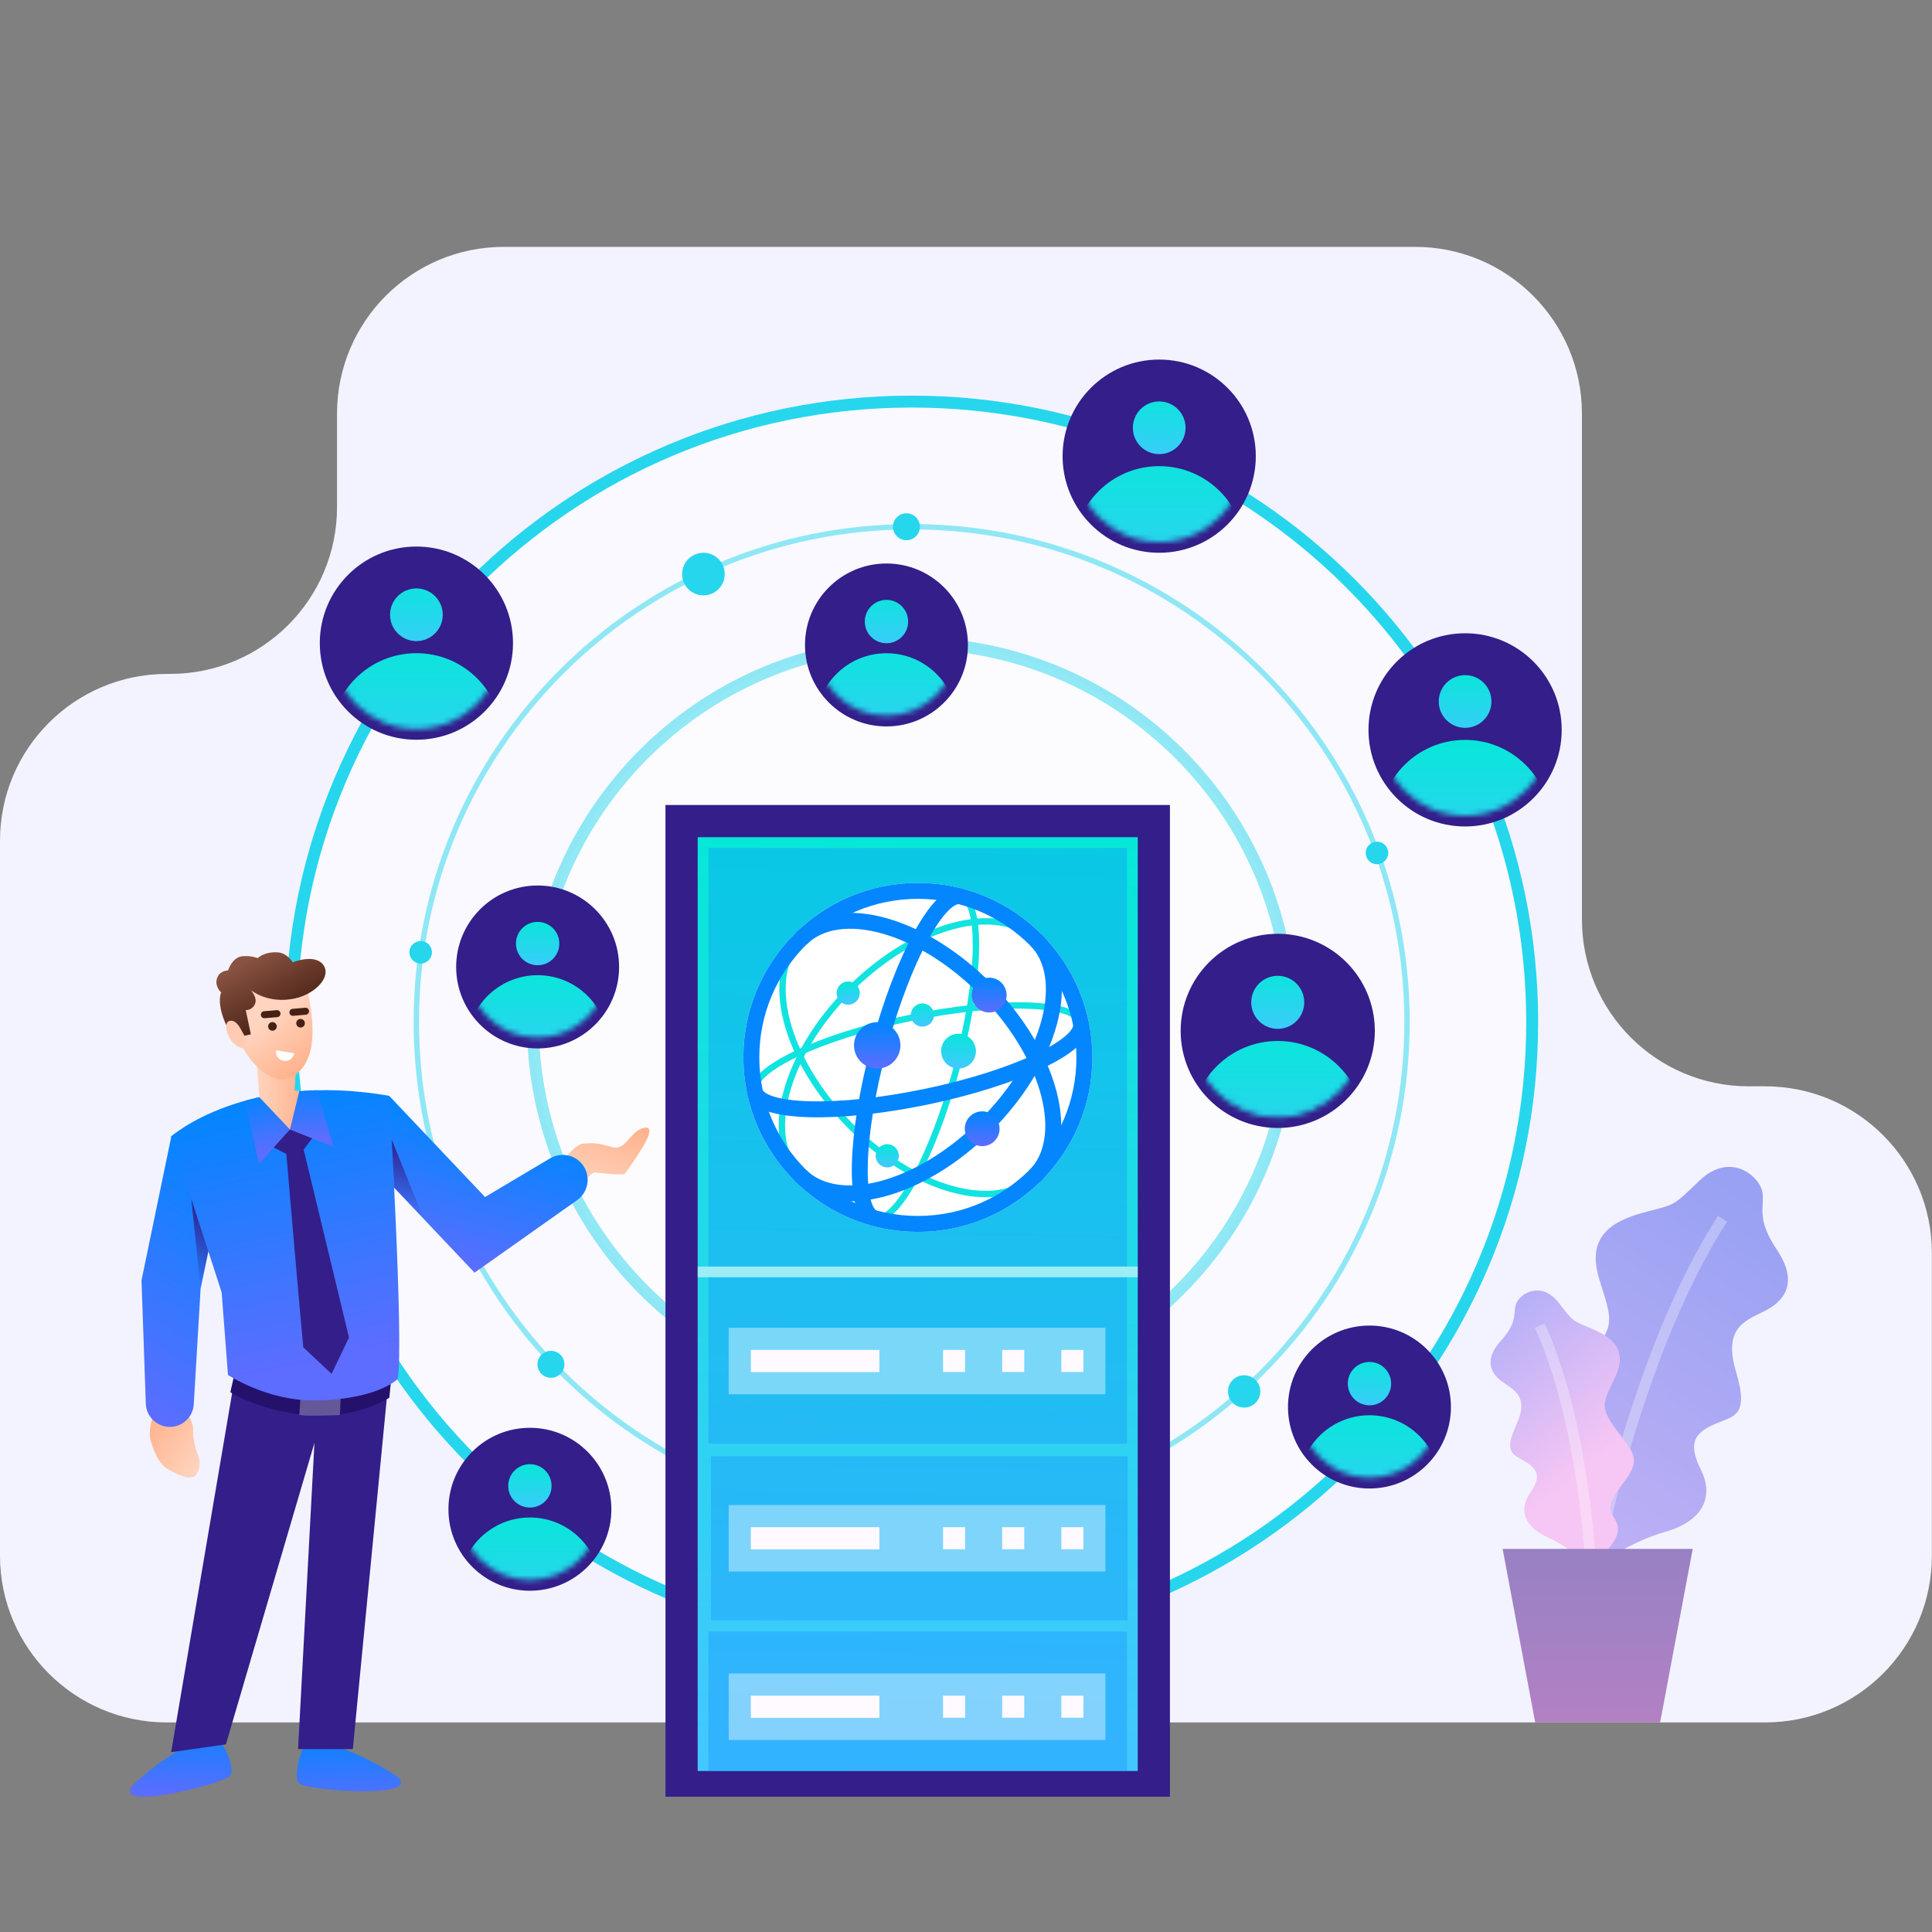 <svg width="360" height="360" viewBox="0 0 360 360" fill="none" xmlns="http://www.w3.org/2000/svg">
<rect x="0" y="0" width="360" height="360" fill="#808080" stroke="none"/>
<g clip-path="url(#clip0_615_560)">
<path d="M31.08 125.57H31.72C48.89 125.57 62.8 111.65 62.8 94.49V77.08C62.8 59.91 76.72 46 93.88 46H263.69C280.86 46 294.77 59.92 294.77 77.08V171.34C294.77 188.51 308.69 202.42 325.85 202.42H328.9C346.07 202.42 359.98 216.34 359.98 233.5V289.87C359.98 307.04 346.06 320.95 328.9 320.95H31.08C13.91 320.95 0 307.03 0 289.87V156.66C0 139.49 13.92 125.58 31.08 125.58V125.57Z" fill="#F3F3FF"/>
<path d="M310.309 285.431C304.419 287.131 299.329 290.501 297.519 291.971C290.889 284.431 290.339 281.201 291.809 278.631C293.279 276.051 296.229 275.681 291.809 267.861C287.389 260.041 289.499 259.021 295.479 253.041C301.459 247.051 300.259 245.861 297.959 238.221C295.659 230.581 300.069 227.631 306.149 225.971C312.219 224.311 311.379 225.081 316.639 220.021C322.529 214.351 328.049 219.341 328.419 222.281C328.789 225.231 327.229 227.071 331.089 232.861C334.959 238.661 332.839 242.061 329.349 244.001C325.849 245.941 320.879 246.861 323.459 255.511C326.039 264.161 322.999 263.791 319.319 265.451C315.639 267.111 314.539 269.041 316.929 273.831C319.319 278.621 317.669 283.311 310.309 285.431Z" fill="url(#paint0_linear_615_560)"/>
<path opacity="0.3" d="M297.801 289.242C301.471 272.032 309.191 245.332 320.971 227.102" stroke="white" stroke-width="2"/>
<path d="M288.401 286.47C292.121 288.15 295.161 290.85 296.211 291.99C301.301 287.64 301.971 285.57 301.241 283.73C300.511 281.89 298.611 281.37 302.261 276.63C305.921 271.89 304.621 271.02 301.241 266.51C297.861 262 298.771 261.32 301.011 256.5C303.251 251.68 300.621 249.32 296.771 247.65C292.921 245.98 293.401 246.57 290.421 242.73C287.071 238.43 282.961 241.2 282.441 243.11C281.921 245.02 282.771 246.38 279.671 249.83C276.571 253.28 277.641 255.73 279.761 257.34C281.881 258.95 285.071 260.03 282.551 265.48C280.031 270.94 282.071 270.99 284.341 272.43C286.611 273.87 287.151 275.25 285.121 278.18C283.091 281.11 283.731 284.36 288.391 286.45L288.401 286.47Z" fill="url(#paint1_linear_615_560)"/>
<path opacity="0.3" d="M296.292 290.172C295.502 278.472 292.942 260.142 286.902 247.012" stroke="white" stroke-width="2"/>
<path d="M315.412 288.611H279.992L286.062 320.951H309.342L315.412 288.611Z" fill="url(#paint2_linear_615_560)"/>
<path d="M169.882 306.07C233.737 306.07 285.502 254.305 285.502 190.45C285.502 126.595 233.737 74.83 169.882 74.83C106.027 74.83 54.262 126.595 54.262 190.45C54.262 254.305 106.027 306.07 169.882 306.07Z" fill="white" fill-opacity="0.5" stroke="#26D6ED" stroke-width="2.22" stroke-miterlimit="10"/>
<path opacity="0.5" d="M169.878 282.75C220.854 282.75 262.178 241.426 262.178 190.45C262.178 139.475 220.854 98.15 169.878 98.15C118.902 98.15 77.578 139.475 77.578 190.45C77.578 241.426 118.902 282.75 169.878 282.75Z" stroke="#26D6ED" stroke-miterlimit="10"/>
<path opacity="0.5" d="M169.881 261.05C208.873 261.05 240.481 229.441 240.481 190.45C240.481 151.458 208.873 119.85 169.881 119.85C130.89 119.85 99.281 151.458 99.281 190.45C99.281 229.441 130.89 261.05 169.881 261.05Z" fill="white" stroke="#26D6ED" stroke-width="2.22" stroke-miterlimit="10"/>
<rect x="124" y="150" width="94" height="185" fill="#331E8A"/>
<path d="M212 156H130V330H212V156Z" fill="url(#paint3_linear_615_560)"/>
<path opacity="0.55" d="M212 236H130V238H212V236Z" fill="url(#paint4_linear_615_560)"/>
<path opacity="0.55" d="M212.59 268.881H130V271.361H212.59V268.881Z" fill="url(#paint5_linear_615_560)"/>
<path opacity="0.55" d="M212.59 301.92H130V304.4H212.59V301.92Z" fill="url(#paint6_linear_615_560)"/>
<path opacity="0.3" d="M210 238H132V269H210V238Z" fill="#0F83FF"/>
<path opacity="0.3" d="M210 158H132V236H210V158Z" fill="#0F83FF"/>
<path opacity="0.3" d="M210.12 271.359H132.48V301.919H210.12V271.359Z" fill="#0F83FF"/>
<path opacity="0.3" d="M210 304H132V330H210V304Z" fill="#0F83FF"/>
<path opacity="0.4" d="M205.981 247.41H135.781V259.8H205.981V247.41Z" fill="white"/>
<path d="M163.86 251.541H139.91V255.671H163.86V251.541Z" fill="#FFFAFF"/>
<path d="M179.833 251.539H175.723V255.649H179.833V251.539Z" fill="#FFFAFF"/>
<path d="M190.852 251.541H186.742V255.651H190.852V251.541Z" fill="#FFFAFF"/>
<path d="M201.872 251.539H197.762V255.649H201.872V251.539Z" fill="#FFFAFF"/>
<path opacity="0.4" d="M205.981 280.439H135.781V292.829H205.981V280.439Z" fill="white"/>
<path d="M163.86 284.57H139.91V288.7H163.86V284.57Z" fill="#FFFAFF"/>
<path d="M179.833 284.57H175.723V288.68H179.833V284.57Z" fill="#FFFAFF"/>
<path d="M190.852 284.57H186.742V288.68H190.852V284.57Z" fill="#FFFAFF"/>
<path d="M201.872 284.57H197.762V288.68H201.872V284.57Z" fill="#FFFAFF"/>
<path opacity="0.4" d="M205.981 311.83H135.781V324.22H205.981V311.83Z" fill="white"/>
<path d="M163.86 315.961H139.91V320.091H163.86V315.961Z" fill="#FFFAFF"/>
<path d="M179.833 315.961H175.723V320.071H179.833V315.961Z" fill="#FFFAFF"/>
<path d="M190.852 315.961H186.742V320.071H190.852V315.961Z" fill="#FFFAFF"/>
<path d="M201.872 315.961H197.762V320.071H201.872V315.961Z" fill="#FFFAFF"/>
<path d="M171.03 228.06C188.167 228.06 202.06 214.167 202.06 197.03C202.06 179.893 188.167 166 171.03 166C153.893 166 140 179.893 140 197.03C140 214.167 153.893 228.06 171.03 228.06Z" fill="white" stroke="white" stroke-width="2.97"/>
<path d="M192.778 219.176C185.718 226.112 170.252 221.816 158.249 209.592C146.238 197.359 142.225 181.83 149.294 174.895" stroke="#11E3E0" stroke-width="1.19"/>
<path d="M149.087 218.971C142.089 211.973 146.243 196.471 158.361 184.353C170.479 172.235 185.981 168.081 192.979 175.079" stroke="#11E3E0" stroke-width="1.19"/>
<path d="M162.977 227.005C166.972 228.077 173.819 215.534 178.266 198.978C182.712 182.422 183.076 168.134 179.081 167.062" stroke="#11E3E0" stroke-width="1.19"/>
<path d="M140.648 203.354C141.49 207.403 155.778 207.854 172.555 204.364C189.333 200.874 202.257 194.753 201.415 190.705" stroke="#0386FF" stroke-width="2.97"/>
<path d="M140.648 203.355C139.807 199.307 152.722 193.186 169.508 189.696C186.285 186.206 200.573 186.658 201.415 190.706" stroke="#11E3E0" stroke-width="1.19"/>
<path d="M149.086 218.972C156.084 225.97 171.586 221.816 183.703 209.698C195.821 197.58 199.976 182.078 192.978 175.08" stroke="#0386FF" stroke-width="2.97"/>
<path d="M171.03 228.06C188.167 228.06 202.06 214.167 202.06 197.03C202.06 179.893 188.167 166 171.03 166C153.893 166 140 179.893 140 197.03C140 214.167 153.893 228.06 171.03 228.06Z" stroke="#0386FF" stroke-width="2.97"/>
<path d="M162.977 227.007C158.982 225.935 159.345 211.647 163.792 195.091C168.238 178.535 175.086 165.992 179.081 167.064" stroke="#0386FF" stroke-width="2.97"/>
<path d="M192.777 219.175C199.837 212.239 195.825 196.702 183.822 184.477C171.81 172.244 156.353 167.957 149.293 174.893" stroke="#0386FF" stroke-width="2.97"/>
<path d="M163.456 199.112C165.843 199.112 167.778 197.177 167.778 194.79C167.778 192.402 165.843 190.467 163.456 190.467C161.068 190.467 159.133 192.402 159.133 194.79C159.133 197.177 161.068 199.112 163.456 199.112Z" fill="url(#paint7_linear_615_560)"/>
<path d="M184.324 188.66C186.115 188.66 187.566 187.208 187.566 185.418C187.566 183.627 186.115 182.176 184.324 182.176C182.534 182.176 181.082 183.627 181.082 185.418C181.082 187.208 182.534 188.66 184.324 188.66Z" fill="url(#paint8_linear_615_560)"/>
<path d="M183.016 213.568C184.806 213.568 186.258 212.117 186.258 210.326C186.258 208.535 184.806 207.084 183.016 207.084C181.225 207.084 179.773 208.535 179.773 210.326C179.773 212.117 181.225 213.568 183.016 213.568Z" fill="url(#paint9_linear_615_560)"/>
<path d="M178.605 199.111C180.396 199.111 181.847 197.66 181.847 195.869C181.847 194.078 180.396 192.627 178.605 192.627C176.815 192.627 175.363 194.078 175.363 195.869C175.363 197.66 176.815 199.111 178.605 199.111Z" fill="url(#paint10_linear_615_560)"/>
<path d="M171.88 191.299C173.074 191.299 174.042 190.332 174.042 189.138C174.042 187.944 173.074 186.977 171.88 186.977C170.686 186.977 169.719 187.944 169.719 189.138C169.719 190.332 170.686 191.299 171.88 191.299Z" fill="url(#paint11_linear_615_560)"/>
<path d="M165.325 217.528C166.519 217.528 167.487 216.56 167.487 215.366C167.487 214.173 166.519 213.205 165.325 213.205C164.132 213.205 163.164 214.173 163.164 215.366C163.164 216.56 164.132 217.528 165.325 217.528Z" fill="url(#paint12_linear_615_560)"/>
<path d="M158.052 187.206C159.246 187.206 160.213 186.238 160.213 185.044C160.213 183.85 159.246 182.883 158.052 182.883C156.858 182.883 155.891 183.85 155.891 185.044C155.891 186.238 156.858 187.206 158.052 187.206Z" fill="url(#paint13_linear_615_560)"/>
<path d="M28.071 268.409C28.071 268.409 29.051 272.359 31.041 273.609C33.031 274.859 35.571 275.899 36.461 274.889C37.351 273.879 37.292 272.239 37.002 271.499C36.712 270.759 35.861 268.179 35.981 266.539C36.101 264.899 34.261 261.499 31.971 260.239C29.681 258.979 27.231 266.059 28.071 268.409Z" fill="url(#paint14_linear_615_560)"/>
<path d="M26.369 238.571L31.949 211.641L42.819 213.891L37.379 240.111L36.109 261.671C35.969 264.041 34.009 265.881 31.639 265.881C29.269 265.881 27.249 263.971 27.169 261.561L26.369 238.561H26.359L26.369 238.571Z" fill="url(#paint15_linear_615_560)"/>
<path d="M110.789 218.459C110.789 218.459 116.139 219.109 116.429 218.719C119.579 214.379 122.619 209.679 120.029 210.159C117.439 210.639 116.729 214.389 114.179 213.779C112.089 213.279 111.539 212.839 108.679 213.099C106.889 213.259 103.379 217.649 104.449 219.099L106.309 221.609C107.189 222.789 109.379 218.889 110.789 218.459Z" fill="url(#paint16_linear_615_560)"/>
<path d="M64.481 211.819L72.52 204.199L90.38 223.049L102.49 215.849C104.63 214.579 107.4 215.219 108.75 217.309C110.11 219.399 109.57 222.189 107.54 223.629L88.55 237.049L88.441 237.159L64.481 211.839V211.819Z" fill="url(#paint17_linear_615_560)"/>
<path d="M37.73 324.019C37.73 324.019 32.48 325.699 25.471 331.949C18.46 338.209 42.251 332.429 43.02 330.719C43.781 329.009 41.011 322.879 39.37 323.449L37.73 324.019Z" fill="url(#paint18_linear_615_560)"/>
<path d="M59.711 324.719C59.711 324.719 65.171 325.479 73.141 330.439C81.121 335.409 56.681 333.779 55.641 332.219C54.601 330.669 56.281 324.149 57.991 324.439L59.701 324.719H59.711Z" fill="url(#paint19_linear_615_560)"/>
<path d="M43.861 255.999L31.891 326.489L42.091 325.039L58.591 268.859L55.541 325.919H65.741L72.691 254.219L43.861 255.999Z" fill="#331E8A"/>
<path d="M72.822 257.63L72.552 260.43C72.552 260.43 67.582 263.79 59.632 263.79C52.202 263.79 44.952 260.79 42.922 259.42L43.692 256.01L72.822 257.64V257.63Z" fill="#23116C"/>
<path opacity="0.3" d="M63.491 260.24L63.331 263.66C63.331 263.66 58.341 263.95 55.781 263.66L55.991 260.24H63.501H63.491Z" fill="white"/>
<path d="M31.871 211.769C31.871 211.769 45.711 199.529 72.521 204.189C72.521 204.189 75.271 249.949 74.111 256.939C74.111 256.939 70.271 260.939 58.201 260.939C49.681 260.939 42.481 256.209 42.481 256.209L41.301 240.809L31.881 211.769H31.871Z" fill="url(#paint20_linear_615_560)"/>
<path d="M47.719 196.4L48.319 204.44L47.719 207.18L50.849 211.01L56.859 209.95L55.769 203.33L54.889 203.14L55.199 198.34L47.719 196.4Z" fill="url(#paint21_linear_615_560)"/>
<path d="M49.199 212.899L55.239 215.979L59.079 210.909L54.019 210.459L49.199 212.899Z" fill="#331E8A"/>
<path d="M54.322 212.33L53.262 213.94C53.262 213.94 55.712 242.67 56.512 251.05L61.782 256L65.032 249.22L56.342 213.21L54.322 212.32V212.33Z" fill="#331E8A"/>
<path d="M56.781 182.609C56.781 182.609 58.411 187.669 58.211 193.029C58.011 198.389 55.271 200.779 52.981 201.129C50.691 201.479 46.591 198.869 44.321 193.249C42.051 187.639 42.511 182.909 42.511 182.909L56.791 182.609H56.771H56.781Z" fill="url(#paint22_linear_615_560)"/>
<path d="M54.542 179.31C54.542 179.31 58.622 177.64 60.222 179.77C61.822 181.91 58.882 185.15 55.022 186.03C49.972 187.17 46.742 184.5 46.742 184.5C46.742 184.5 48.052 185.94 47.502 187.11C46.952 188.28 45.792 188.22 45.792 188.22L46.742 192.73L44.312 193.27L43.152 192.9C43.152 192.9 40.102 188.04 41.202 184.91C41.202 184.91 39.892 183.76 40.472 182.2C40.992 180.82 42.502 180.82 42.502 180.82C42.502 180.82 43.262 178.37 45.132 178.19C46.792 178.02 48.012 178.53 48.012 178.53C48.012 178.53 49.212 177.3 51.762 177.46C53.542 177.58 54.542 179.32 54.542 179.32V179.31Z" fill="url(#paint23_linear_615_560)"/>
<path d="M44.763 191.599C44.763 191.599 43.873 189.749 42.613 190.299C41.333 190.839 42.773 195.389 45.753 195.389L45.983 193.789L44.783 191.599H44.773H44.763Z" fill="#FFCCB3"/>
<path d="M56.391 191.369C56.011 191.579 55.511 191.439 55.3 191.049C55.09 190.659 55.23 190.169 55.62 189.959C56.001 189.749 56.501 189.889 56.711 190.279C56.92 190.659 56.781 191.159 56.391 191.369Z" fill="#472115"/>
<path d="M51.152 191.961C50.772 192.171 50.272 192.031 50.062 191.641C49.852 191.261 49.992 190.761 50.382 190.551C50.762 190.341 51.262 190.481 51.472 190.871C51.682 191.251 51.542 191.751 51.152 191.961Z" fill="#472115"/>
<path d="M54.522 187.98L56.882 187.78C57.242 187.75 57.552 188.01 57.582 188.37C57.612 188.74 57.352 189.05 56.992 189.08L54.632 189.28C54.272 189.31 53.962 189.05 53.932 188.69C53.902 188.33 54.162 188.01 54.522 187.98Z" fill="#472115"/>
<path d="M49.202 188.429L51.562 188.229C51.922 188.199 52.232 188.459 52.262 188.819C52.292 189.189 52.032 189.499 51.672 189.529L49.312 189.729C48.952 189.759 48.642 189.499 48.612 189.139C48.582 188.769 48.842 188.459 49.202 188.429Z" fill="#472115"/>
<path d="M51.443 195.699C51.283 196.629 51.913 197.519 52.853 197.669C53.793 197.819 54.673 197.199 54.823 196.259L51.433 195.699H51.443Z" fill="white"/>
<path d="M48.322 204.439L54.022 210.459L48.262 216.869L45.652 205.109L48.322 204.439Z" fill="url(#paint24_linear_615_560)"/>
<path d="M55.77 203.331L54.02 210.461L62.13 213.701L59.08 203.141L55.77 203.331Z" fill="url(#paint25_linear_615_560)"/>
<path d="M72.981 212.33L78.91 226.99L73.481 221.33L72.981 212.33Z" fill="url(#paint26_linear_615_560)"/>
<path d="M35.652 223.43L38.822 233.19L37.382 240.12L35.652 223.43Z" fill="url(#paint27_linear_615_560)"/>
<path d="M256.58 161.03C257.74 161.03 258.68 160.09 258.68 158.93C258.68 157.77 257.74 156.83 256.58 156.83C255.421 156.83 254.48 157.77 254.48 158.93C254.48 160.09 255.421 161.03 256.58 161.03Z" fill="#26D6ED"/>
<path d="M78.389 179.55C79.549 179.55 80.489 178.609 80.489 177.45C80.489 176.29 79.549 175.35 78.389 175.35C77.229 175.35 76.289 176.29 76.289 177.45C76.289 178.609 77.229 179.55 78.389 179.55Z" fill="#26D6ED"/>
<path d="M231.83 262.28C233.493 262.28 234.84 260.932 234.84 259.27C234.84 257.607 233.493 256.26 231.83 256.26C230.168 256.26 228.82 257.607 228.82 259.27C228.82 260.932 230.168 262.28 231.83 262.28Z" fill="#26D6ED"/>
<path d="M131.072 110.94C133.264 110.94 135.042 109.163 135.042 106.97C135.042 104.777 133.264 103 131.072 103C128.879 103 127.102 104.777 127.102 106.97C127.102 109.163 128.879 110.94 131.072 110.94Z" fill="#26D6ED"/>
<path d="M168.901 100.661C170.287 100.661 171.411 99.537 171.411 98.151C171.411 96.764 170.287 95.641 168.901 95.641C167.514 95.641 166.391 96.764 166.391 98.151C166.391 99.537 167.514 100.661 168.901 100.661Z" fill="#26D6ED"/>
<path d="M102.658 256.731C104.045 256.731 105.168 255.607 105.168 254.221C105.168 252.835 104.045 251.711 102.658 251.711C101.272 251.711 100.148 252.835 100.148 254.221C100.148 255.607 101.272 256.731 102.658 256.731Z" fill="#26D6ED"/>
<path d="M216 102C225.389 102 233 94.389 233 85C233 75.611 225.389 68 216 68C206.611 68 199 75.611 199 85C199 94.389 206.611 102 216 102Z" fill="#331E8A" stroke="#331E8A" stroke-width="2"/>
<mask id="mask0_615_560" style="mask-type:luminance" maskUnits="userSpaceOnUse" x="200" y="69" width="32" height="32">
<path d="M216 101C224.837 101 232 93.837 232 85C232 76.163 224.837 69 216 69C207.163 69 200 76.163 200 85C200 93.837 207.163 101 216 101Z" fill="white"/>
</mask>
<g mask="url(#mask0_615_560)">
<path d="M216 118.859C224.837 118.859 232 111.696 232 102.859C232 94.023 224.837 86.859 216 86.859C207.163 86.859 200 94.023 200 102.859C200 111.696 207.163 118.859 216 118.859Z" fill="url(#paint28_linear_615_560)"/>
</g>
<path d="M216 84.621C218.712 84.621 220.91 82.422 220.91 79.711C220.91 76.999 218.712 74.801 216 74.801C213.288 74.801 211.09 76.999 211.09 79.711C211.09 82.422 213.288 84.621 216 84.621Z" fill="url(#paint29_linear_615_560)"/>
<path d="M77.59 136.84C86.979 136.84 94.59 129.229 94.59 119.84C94.59 110.451 86.979 102.84 77.59 102.84C68.201 102.84 60.59 110.451 60.59 119.84C60.59 129.229 68.201 136.84 77.59 136.84Z" fill="#331E8A" stroke="#331E8A" stroke-width="2"/>
<mask id="mask1_615_560" style="mask-type:luminance" maskUnits="userSpaceOnUse" x="61" y="103" width="33" height="33">
<path d="M77.59 135.84C86.426 135.84 93.59 128.676 93.59 119.84C93.59 111.003 86.426 103.84 77.59 103.84C68.753 103.84 61.59 111.003 61.59 119.84C61.59 128.676 68.753 135.84 77.59 135.84Z" fill="white"/>
</mask>
<g mask="url(#mask1_615_560)">
<path d="M77.59 153.709C86.426 153.709 93.59 146.546 93.59 137.709C93.59 128.872 86.426 121.709 77.59 121.709C68.753 121.709 61.59 128.872 61.59 137.709C61.59 146.546 68.753 153.709 77.59 153.709Z" fill="url(#paint30_linear_615_560)"/>
</g>
<path d="M77.59 119.461C80.301 119.461 82.5 117.262 82.5 114.551C82.5 111.839 80.301 109.641 77.59 109.641C74.878 109.641 72.68 111.839 72.68 114.551C72.68 117.262 74.878 119.461 77.59 119.461Z" fill="url(#paint31_linear_615_560)"/>
<path d="M273 153C282.389 153 290 145.389 290 136C290 126.611 282.389 119 273 119C263.611 119 256 126.611 256 136C256 145.389 263.611 153 273 153Z" fill="#331E8A" stroke="#331E8A" stroke-width="2"/>
<mask id="mask2_615_560" style="mask-type:luminance" maskUnits="userSpaceOnUse" x="257" y="120" width="32" height="32">
<path d="M273 152C281.837 152 289 144.837 289 136C289 127.163 281.837 120 273 120C264.163 120 257 127.163 257 136C257 144.837 264.163 152 273 152Z" fill="white"/>
</mask>
<g mask="url(#mask2_615_560)">
<path d="M273 169.869C281.837 169.869 289 162.706 289 153.869C289 145.033 281.837 137.869 273 137.869C264.163 137.869 257 145.033 257 153.869C257 162.706 264.163 169.869 273 169.869Z" fill="url(#paint32_linear_615_560)"/>
</g>
<path d="M273 135.621C275.712 135.621 277.91 133.423 277.91 130.711C277.91 127.999 275.712 125.801 273 125.801C270.288 125.801 268.09 127.999 268.09 130.711C268.09 133.423 270.288 135.621 273 135.621Z" fill="url(#paint33_linear_615_560)"/>
<path d="M238.09 209.18C247.529 209.18 255.18 201.529 255.18 192.09C255.18 182.651 247.529 175 238.09 175C228.651 175 221 182.651 221 192.09C221 201.529 228.651 209.18 238.09 209.18Z" fill="#331E8A" stroke="#331E8A" stroke-width="2"/>
<mask id="mask3_615_560" style="mask-type:luminance" maskUnits="userSpaceOnUse" x="222" y="176" width="33" height="33">
<path d="M253.68 192.09C253.68 200.7 246.7 207.68 238.09 207.68C229.48 207.68 222.5 200.7 222.5 192.09C222.5 183.48 229.48 176.5 238.09 176.5C246.7 176.5 253.68 183.48 253.68 192.09Z" fill="white" stroke="white"/>
</mask>
<g mask="url(#mask3_615_560)">
<path d="M238.09 226.151C246.976 226.151 254.18 218.947 254.18 210.061C254.18 201.174 246.976 193.971 238.09 193.971C229.204 193.971 222 201.174 222 210.061C222 218.947 229.204 226.151 238.09 226.151Z" fill="url(#paint34_linear_615_560)"/>
</g>
<path d="M238.088 191.71C240.817 191.71 243.028 189.498 243.028 186.77C243.028 184.042 240.817 181.83 238.088 181.83C235.36 181.83 233.148 184.042 233.148 186.77C233.148 189.498 235.36 191.71 238.088 191.71Z" fill="url(#paint35_linear_615_560)"/>
<path d="M100.18 194.36C108.011 194.36 114.36 188.011 114.36 180.18C114.36 172.349 108.011 166 100.18 166C92.349 166 86 172.349 86 180.18C86 188.011 92.349 194.36 100.18 194.36Z" fill="#331E8A" stroke="#331E8A" stroke-width="2"/>
<mask id="mask4_615_560" style="mask-type:luminance" maskUnits="userSpaceOnUse" x="87" y="167" width="27" height="27">
<path d="M100.18 193.36C107.459 193.36 113.36 187.459 113.36 180.18C113.36 172.901 107.459 167 100.18 167C92.901 167 87 172.901 87 180.18C87 187.459 92.901 193.36 100.18 193.36Z" fill="white"/>
</mask>
<g mask="url(#mask4_615_560)">
<path d="M100.18 208.071C107.459 208.071 113.36 202.17 113.36 194.891C113.36 187.612 107.459 181.711 100.18 181.711C92.901 181.711 87 187.612 87 194.891C87 202.17 92.901 208.071 100.18 208.071Z" fill="url(#paint36_linear_615_560)"/>
</g>
<path d="M100.181 179.859C102.412 179.859 104.221 178.051 104.221 175.819C104.221 173.588 102.412 171.779 100.181 171.779C97.949 171.779 96.141 173.588 96.141 175.819C96.141 178.051 97.949 179.859 100.181 179.859Z" fill="url(#paint37_linear_615_560)"/>
<path d="M255.18 276.36C263.011 276.36 269.36 270.011 269.36 262.18C269.36 254.349 263.011 248 255.18 248C247.349 248 241 254.349 241 262.18C241 270.011 247.349 276.36 255.18 276.36Z" fill="#331E8A" stroke="#331E8A" stroke-width="2"/>
<mask id="mask5_615_560" style="mask-type:luminance" maskUnits="userSpaceOnUse" x="242" y="249" width="27" height="27">
<path d="M255.18 275.36C262.459 275.36 268.36 269.459 268.36 262.18C268.36 254.901 262.459 249 255.18 249C247.901 249 242 254.901 242 262.18C242 269.459 247.901 275.36 255.18 275.36Z" fill="white"/>
</mask>
<g mask="url(#mask5_615_560)">
<path d="M255.18 290.071C262.459 290.071 268.36 284.17 268.36 276.891C268.36 269.612 262.459 263.711 255.18 263.711C247.901 263.711 242 269.612 242 276.891C242 284.17 247.901 290.071 255.18 290.071Z" fill="url(#paint38_linear_615_560)"/>
</g>
<path d="M255.181 261.859C257.412 261.859 259.221 260.051 259.221 257.819C259.221 255.588 257.412 253.779 255.181 253.779C252.949 253.779 251.141 255.588 251.141 257.819C251.141 260.051 252.949 261.859 255.181 261.859Z" fill="url(#paint39_linear_615_560)"/>
<path d="M165.18 134.36C173.011 134.36 179.36 128.011 179.36 120.18C179.36 112.349 173.011 106 165.18 106C157.349 106 151 112.349 151 120.18C151 128.011 157.349 134.36 165.18 134.36Z" fill="#331E8A" stroke="#331E8A" stroke-width="2"/>
<mask id="mask6_615_560" style="mask-type:luminance" maskUnits="userSpaceOnUse" x="152" y="107" width="27" height="27">
<path d="M165.18 133.36C172.459 133.36 178.36 127.459 178.36 120.18C178.36 112.901 172.459 107 165.18 107C157.901 107 152 112.901 152 120.18C152 127.459 157.901 133.36 165.18 133.36Z" fill="white"/>
</mask>
<g mask="url(#mask6_615_560)">
<path d="M165.18 148.081C172.459 148.081 178.36 142.18 178.36 134.901C178.36 127.622 172.459 121.721 165.18 121.721C157.901 121.721 152 127.622 152 134.901C152 142.18 157.901 148.081 165.18 148.081Z" fill="url(#paint40_linear_615_560)"/>
</g>
<path d="M165.181 119.859C167.412 119.859 169.221 118.051 169.221 115.819C169.221 113.588 167.412 111.779 165.181 111.779C162.949 111.779 161.141 113.588 161.141 115.819C161.141 118.051 162.949 119.859 165.181 119.859Z" fill="url(#paint41_linear_615_560)"/>
<path d="M98.739 295.411C106.57 295.411 112.919 289.062 112.919 281.231C112.919 273.399 106.57 267.051 98.739 267.051C90.907 267.051 84.559 273.399 84.559 281.231C84.559 289.062 90.907 295.411 98.739 295.411Z" fill="#331E8A" stroke="#331E8A" stroke-width="2"/>
<mask id="mask7_615_560" style="mask-type:luminance" maskUnits="userSpaceOnUse" x="85" y="268" width="27" height="27">
<path d="M98.739 294.411C106.018 294.411 111.919 288.51 111.919 281.231C111.919 273.952 106.018 268.051 98.739 268.051C91.46 268.051 85.559 273.952 85.559 281.231C85.559 288.51 91.46 294.411 98.739 294.411Z" fill="white"/>
</mask>
<g mask="url(#mask7_615_560)">
<path d="M98.739 309.122C106.018 309.122 111.919 303.221 111.919 295.942C111.919 288.663 106.018 282.762 98.739 282.762C91.46 282.762 85.559 288.663 85.559 295.942C85.559 303.221 91.46 309.122 98.739 309.122Z" fill="url(#paint42_linear_615_560)"/>
</g>
<path d="M98.739 280.91C100.97 280.91 102.779 279.101 102.779 276.87C102.779 274.639 100.97 272.83 98.739 272.83C96.508 272.83 94.699 274.639 94.699 276.87C94.699 279.101 96.508 280.91 98.739 280.91Z" fill="url(#paint43_linear_615_560)"/>
</g>
<defs>
<linearGradient id="paint0_linear_615_560" x1="329.019" y1="223.921" x2="289.249" y2="283.461" gradientUnits="userSpaceOnUse">
<stop stop-color="#98A1F3"/>
<stop offset="1" stop-color="#BEB0F5"/>
</linearGradient>
<linearGradient id="paint1_linear_615_560" x1="276.621" y1="248.13" x2="297.021" y2="272.01" gradientUnits="userSpaceOnUse">
<stop stop-color="#B6B0F8"/>
<stop offset="1" stop-color="#F6C6F4"/>
</linearGradient>
<linearGradient id="paint2_linear_615_560" x1="297.702" y1="288.611" x2="297.702" y2="320.951" gradientUnits="userSpaceOnUse">
<stop stop-color="#9781C4"/>
<stop offset="1" stop-color="#B281C4"/>
</linearGradient>
<linearGradient id="paint3_linear_615_560" x1="172.752" y1="156.021" x2="168.768" y2="329.957" gradientUnits="userSpaceOnUse">
<stop stop-color="#07E7D9"/>
<stop offset="1" stop-color="#43C7FF"/>
</linearGradient>
<linearGradient id="paint4_linear_615_560" x1="563.717" y1="236.996" x2="212" y2="236.996" gradientUnits="userSpaceOnUse">
<stop stop-color="white" stop-opacity="0"/>
<stop offset="1" stop-color="white"/>
</linearGradient>
<linearGradient id="paint5_linear_615_560" x1="565.41" y1="270.111" x2="566.41" y2="270.111" gradientUnits="userSpaceOnUse">
<stop stop-color="white" stop-opacity="0"/>
<stop offset="1" stop-color="white"/>
</linearGradient>
<linearGradient id="paint6_linear_615_560" x1="565.41" y1="303.15" x2="566.41" y2="303.15" gradientUnits="userSpaceOnUse">
<stop stop-color="white" stop-opacity="0"/>
<stop offset="1" stop-color="white"/>
</linearGradient>
<linearGradient id="paint7_linear_615_560" x1="163.456" y1="190.431" x2="163.464" y2="199.13" gradientUnits="userSpaceOnUse">
<stop stop-color="#0086FF"/>
<stop offset="1" stop-color="#5C6DFF"/>
</linearGradient>
<linearGradient id="paint8_linear_615_560" x1="184.324" y1="182.149" x2="184.333" y2="188.669" gradientUnits="userSpaceOnUse">
<stop stop-color="#0086FF"/>
<stop offset="1" stop-color="#5C6DFF"/>
</linearGradient>
<linearGradient id="paint9_linear_615_560" x1="183.016" y1="207.057" x2="183.024" y2="213.586" gradientUnits="userSpaceOnUse">
<stop stop-color="#0086FF"/>
<stop offset="1" stop-color="#5C6DFF"/>
</linearGradient>
<linearGradient id="paint10_linear_615_560" x1="178.641" y1="192.618" x2="178.57" y2="199.111" gradientUnits="userSpaceOnUse">
<stop stop-color="#07E7D9"/>
<stop offset="1" stop-color="#43C7FF"/>
</linearGradient>
<linearGradient id="paint11_linear_615_560" x1="171.907" y1="186.977" x2="171.862" y2="191.299" gradientUnits="userSpaceOnUse">
<stop stop-color="#07E7D9"/>
<stop offset="1" stop-color="#43C7FF"/>
</linearGradient>
<linearGradient id="paint12_linear_615_560" x1="165.352" y1="213.196" x2="165.308" y2="217.528" gradientUnits="userSpaceOnUse">
<stop stop-color="#07E7D9"/>
<stop offset="1" stop-color="#43C7FF"/>
</linearGradient>
<linearGradient id="paint13_linear_615_560" x1="158.07" y1="182.883" x2="158.025" y2="187.206" gradientUnits="userSpaceOnUse">
<stop stop-color="#07E7D9"/>
<stop offset="1" stop-color="#43C7FF"/>
</linearGradient>
<linearGradient id="paint14_linear_615_560" x1="38.714" y1="271.929" x2="27.516" y2="264.264" gradientUnits="userSpaceOnUse">
<stop stop-color="#FFD5C0"/>
<stop offset="1" stop-color="#FFB18B"/>
</linearGradient>
<linearGradient id="paint15_linear_615_560" x1="47.089" y1="216.611" x2="19.989" y2="259.321" gradientUnits="userSpaceOnUse">
<stop stop-color="#0086FF"/>
<stop offset="1" stop-color="#5C6DFF"/>
</linearGradient>
<linearGradient id="paint16_linear_615_560" x1="109.123" y1="222.498" x2="114.231" y2="207.747" gradientUnits="userSpaceOnUse">
<stop stop-color="#FFD5C0"/>
<stop offset="1" stop-color="#FFB18B"/>
</linearGradient>
<linearGradient id="paint17_linear_615_560" x1="88.962" y1="208.359" x2="82.09" y2="235.545" gradientUnits="userSpaceOnUse">
<stop stop-color="#0086FF"/>
<stop offset="1" stop-color="#5C6DFF"/>
</linearGradient>
<linearGradient id="paint18_linear_615_560" x1="34.02" y1="319.899" x2="33.581" y2="334.609" gradientUnits="userSpaceOnUse">
<stop stop-color="#0086FF"/>
<stop offset="1" stop-color="#5C6DFF"/>
</linearGradient>
<linearGradient id="paint19_linear_615_560" x1="64.651" y1="322.459" x2="65.231" y2="336.589" gradientUnits="userSpaceOnUse">
<stop stop-color="#0086FF"/>
<stop offset="1" stop-color="#5C6DFF"/>
</linearGradient>
<linearGradient id="paint20_linear_615_560" x1="50.981" y1="202.529" x2="62.191" y2="252.899" gradientUnits="userSpaceOnUse">
<stop stop-color="#0086FF"/>
<stop offset="1" stop-color="#5C6DFF"/>
</linearGradient>
<linearGradient id="paint21_linear_615_560" x1="47.709" y1="203.7" x2="56.859" y2="203.7" gradientUnits="userSpaceOnUse">
<stop stop-color="#FFD5C0"/>
<stop offset="1" stop-color="#FFB18B"/>
</linearGradient>
<linearGradient id="paint22_linear_615_560" x1="50.701" y1="188.842" x2="57.953" y2="198.263" gradientUnits="userSpaceOnUse">
<stop stop-color="#FFD5C0"/>
<stop offset="1" stop-color="#FFB18B"/>
</linearGradient>
<linearGradient id="paint23_linear_615_560" x1="47.335" y1="178.229" x2="53.917" y2="190.24" gradientUnits="userSpaceOnUse">
<stop stop-color="#895241"/>
<stop offset="1" stop-color="#472115"/>
</linearGradient>
<linearGradient id="paint24_linear_615_560" x1="48.842" y1="203.469" x2="51.272" y2="214.249" gradientUnits="userSpaceOnUse">
<stop stop-color="#0086FF"/>
<stop offset="1" stop-color="#5C6DFF"/>
</linearGradient>
<linearGradient id="paint25_linear_615_560" x1="57.569" y1="201.921" x2="58.059" y2="211.831" gradientUnits="userSpaceOnUse">
<stop stop-color="#0086FF"/>
<stop offset="1" stop-color="#5C6DFF"/>
</linearGradient>
<linearGradient id="paint26_linear_615_560" x1="77.513" y1="213.492" x2="74.388" y2="225.857" gradientUnits="userSpaceOnUse">
<stop stop-color="#331E8A"/>
<stop offset="1" stop-color="#331E8A" stop-opacity="0"/>
</linearGradient>
<linearGradient id="paint27_linear_615_560" x1="40.042" y1="226.21" x2="32.992" y2="237.33" gradientUnits="userSpaceOnUse">
<stop stop-color="#331E8A"/>
<stop offset="1" stop-color="#331E8A" stop-opacity="0"/>
</linearGradient>
<linearGradient id="paint28_linear_615_560" x1="216" y1="82.679" x2="216" y2="117.439" gradientUnits="userSpaceOnUse">
<stop stop-color="#07E7D9"/>
<stop offset="1" stop-color="#43C7FF"/>
</linearGradient>
<linearGradient id="paint29_linear_615_560" x1="216" y1="72.801" x2="216" y2="87.121" gradientUnits="userSpaceOnUse">
<stop stop-color="#07E7D9"/>
<stop offset="1" stop-color="#43C7FF"/>
</linearGradient>
<linearGradient id="paint30_linear_615_560" x1="77.59" y1="118.089" x2="77.59" y2="152.729" gradientUnits="userSpaceOnUse">
<stop stop-color="#07E7D9"/>
<stop offset="1" stop-color="#43C7FF"/>
</linearGradient>
<linearGradient id="paint31_linear_615_560" x1="77.59" y1="107.171" x2="77.59" y2="123.221" gradientUnits="userSpaceOnUse">
<stop stop-color="#07E7D9"/>
<stop offset="1" stop-color="#43C7FF"/>
</linearGradient>
<linearGradient id="paint32_linear_615_560" x1="273" y1="137.189" x2="273" y2="168.819" gradientUnits="userSpaceOnUse">
<stop stop-color="#07E7D9"/>
<stop offset="1" stop-color="#43C7FF"/>
</linearGradient>
<linearGradient id="paint33_linear_615_560" x1="273" y1="124.771" x2="273" y2="139.101" gradientUnits="userSpaceOnUse">
<stop stop-color="#07E7D9"/>
<stop offset="1" stop-color="#43C7FF"/>
</linearGradient>
<linearGradient id="paint34_linear_615_560" x1="238.09" y1="191.341" x2="238.09" y2="225.521" gradientUnits="userSpaceOnUse">
<stop stop-color="#07E7D9"/>
<stop offset="1" stop-color="#43C7FF"/>
</linearGradient>
<linearGradient id="paint35_linear_615_560" x1="238.088" y1="180.24" x2="238.088" y2="193.57" gradientUnits="userSpaceOnUse">
<stop stop-color="#07E7D9"/>
<stop offset="1" stop-color="#43C7FF"/>
</linearGradient>
<linearGradient id="paint36_linear_615_560" x1="100.18" y1="180.541" x2="100.18" y2="204.431" gradientUnits="userSpaceOnUse">
<stop stop-color="#07E7D9"/>
<stop offset="1" stop-color="#43C7FF"/>
</linearGradient>
<linearGradient id="paint37_linear_615_560" x1="100.181" y1="171.229" x2="100.181" y2="181.809" gradientUnits="userSpaceOnUse">
<stop stop-color="#07E7D9"/>
<stop offset="1" stop-color="#43C7FF"/>
</linearGradient>
<linearGradient id="paint38_linear_615_560" x1="255.18" y1="262.051" x2="255.18" y2="288.731" gradientUnits="userSpaceOnUse">
<stop stop-color="#07E7D9"/>
<stop offset="1" stop-color="#43C7FF"/>
</linearGradient>
<linearGradient id="paint39_linear_615_560" x1="255.181" y1="252.309" x2="255.181" y2="263.889" gradientUnits="userSpaceOnUse">
<stop stop-color="#07E7D9"/>
<stop offset="1" stop-color="#43C7FF"/>
</linearGradient>
<linearGradient id="paint40_linear_615_560" x1="165.18" y1="118.521" x2="165.18" y2="145.101" gradientUnits="userSpaceOnUse">
<stop stop-color="#07E7D9"/>
<stop offset="1" stop-color="#43C7FF"/>
</linearGradient>
<linearGradient id="paint41_linear_615_560" x1="165.181" y1="109.909" x2="165.181" y2="121.919" gradientUnits="userSpaceOnUse">
<stop stop-color="#07E7D9"/>
<stop offset="1" stop-color="#43C7FF"/>
</linearGradient>
<linearGradient id="paint42_linear_615_560" x1="98.739" y1="281.382" x2="98.739" y2="308.772" gradientUnits="userSpaceOnUse">
<stop stop-color="#07E7D9"/>
<stop offset="1" stop-color="#43C7FF"/>
</linearGradient>
<linearGradient id="paint43_linear_615_560" x1="98.739" y1="272.34" x2="98.739" y2="282.8" gradientUnits="userSpaceOnUse">
<stop stop-color="#07E7D9"/>
<stop offset="1" stop-color="#43C7FF"/>
</linearGradient>
<clipPath id="clip0_615_560">
<rect width="360" height="288.79" fill="white" transform="translate(0 46)"/>
</clipPath>
</defs>
</svg>
